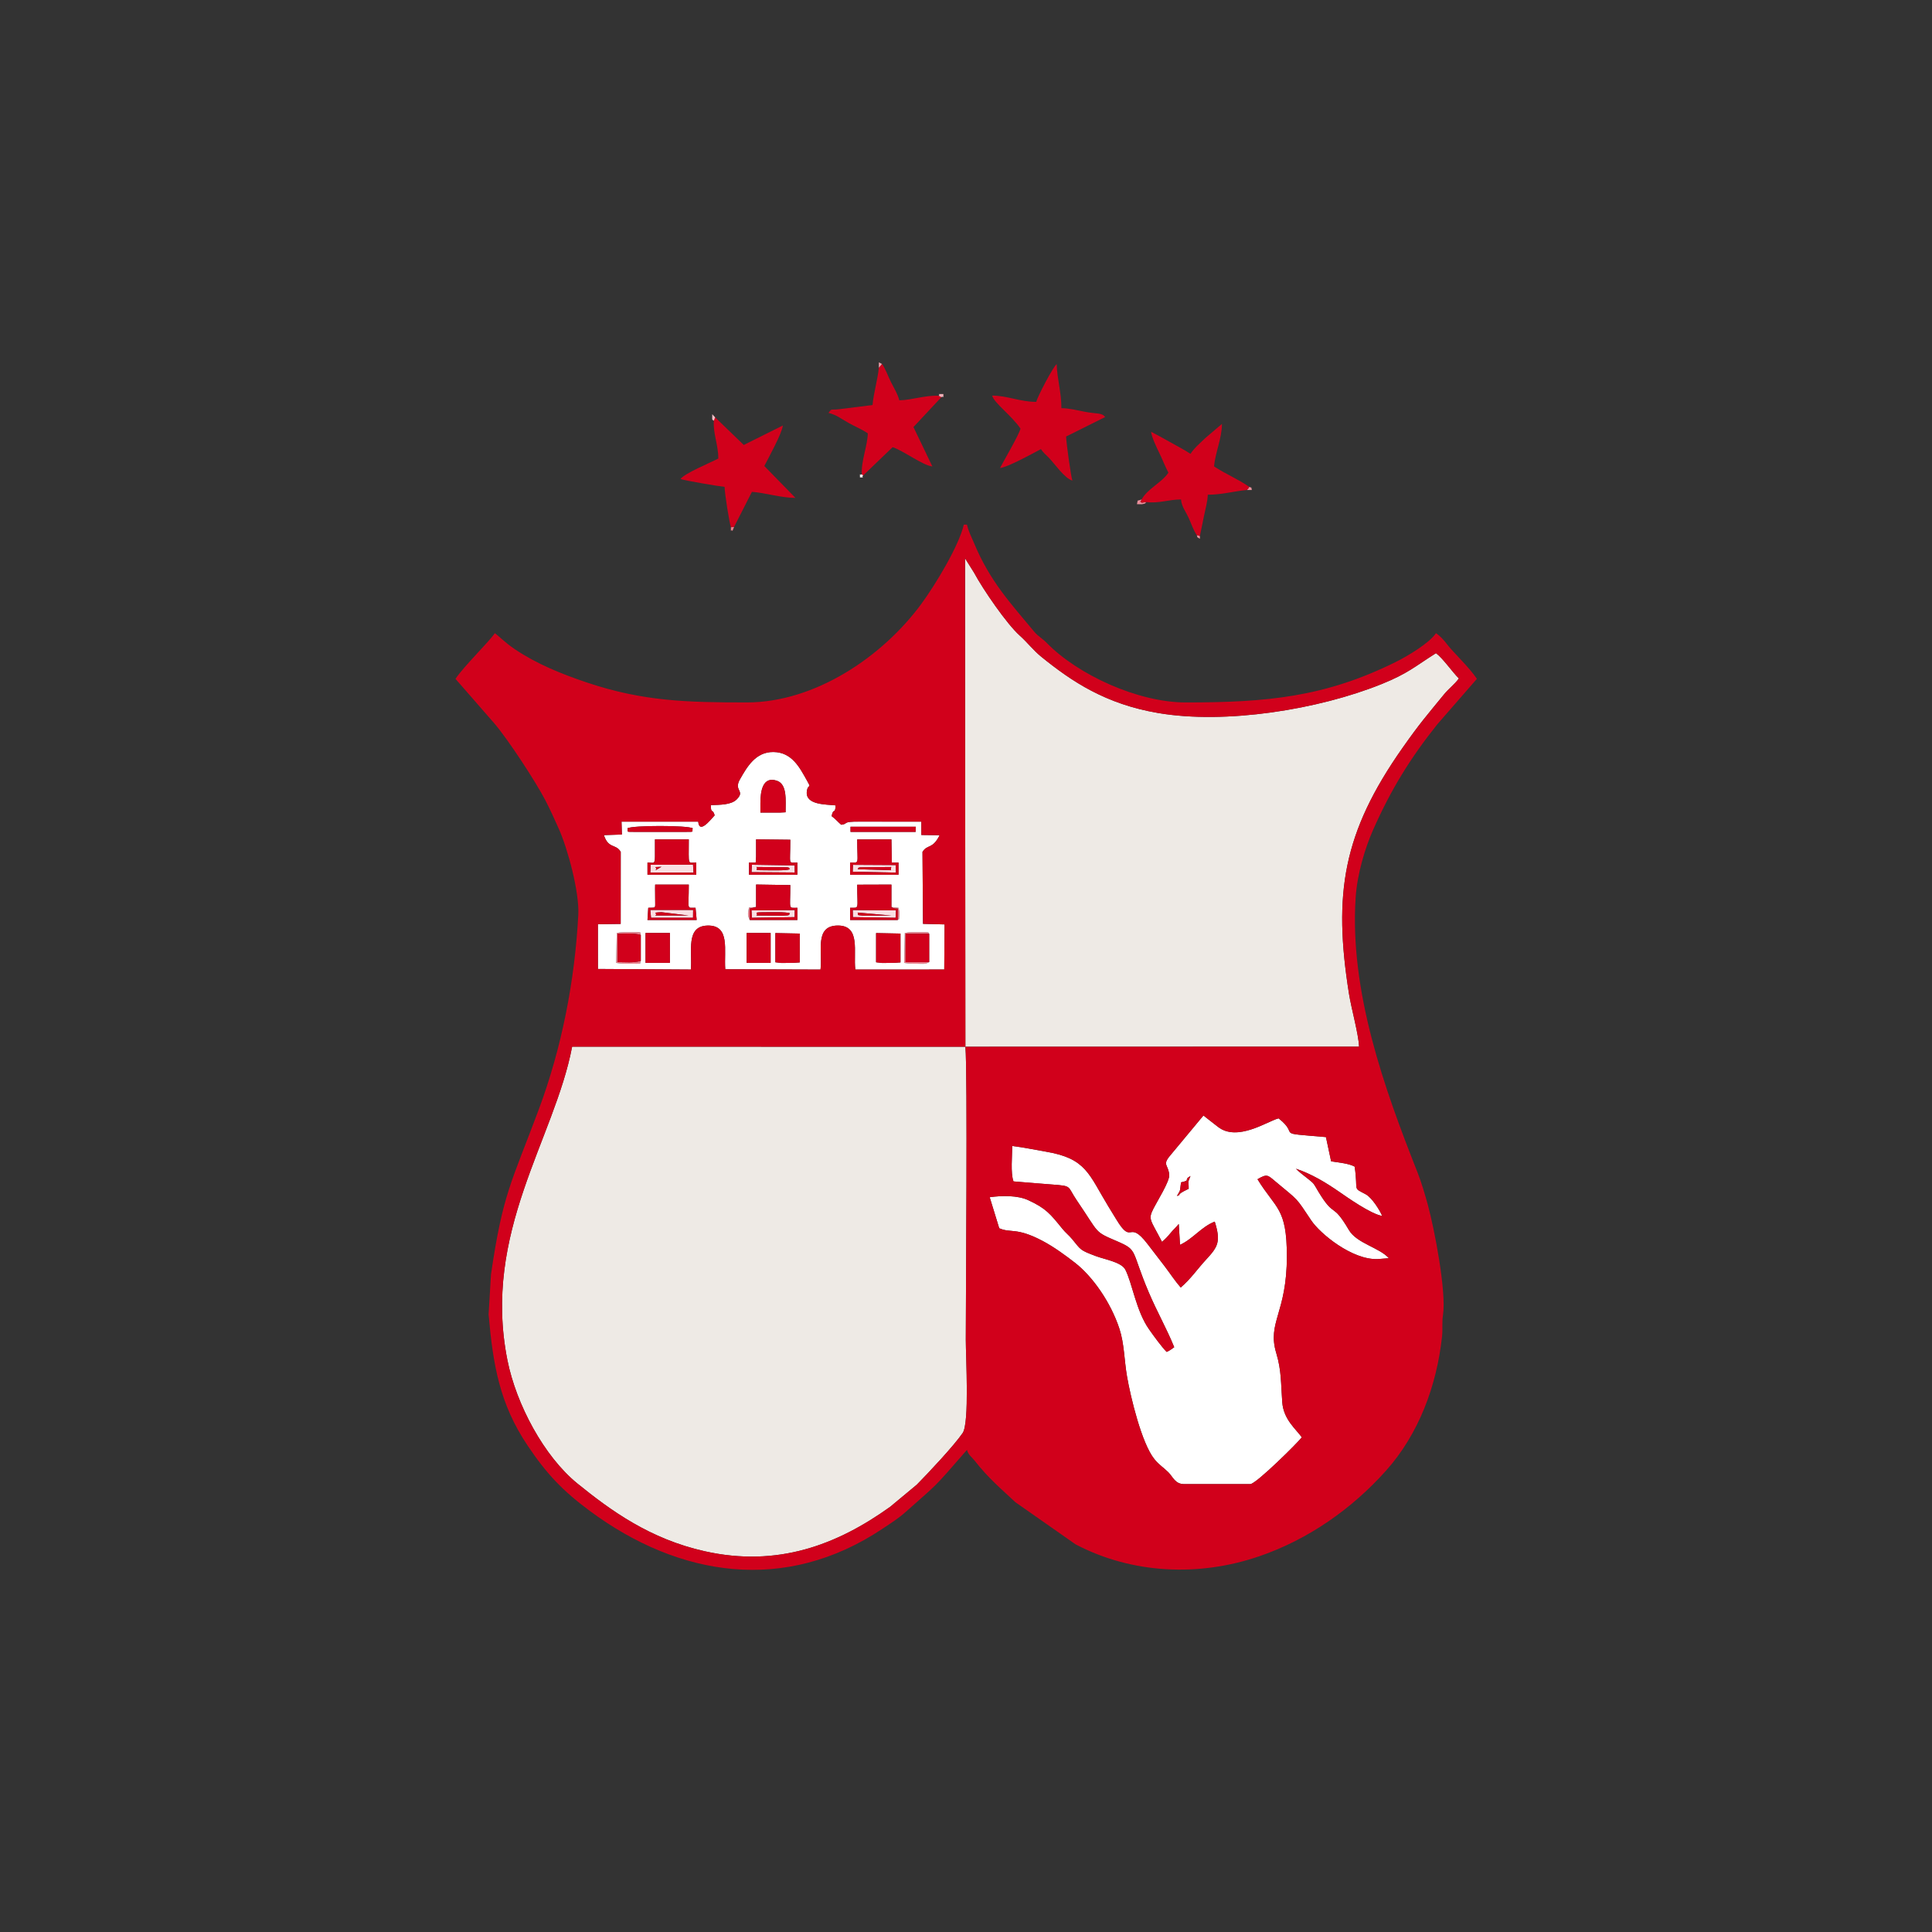 <svg xmlns="http://www.w3.org/2000/svg" xmlns:xlink="http://www.w3.org/1999/xlink" width="800" zoomAndPan="magnify" viewBox="0 0 600 600" height="800" preserveAspectRatio="xMidYMid meet" version="1.0"><rect x="0" y="0" width="600" height="600" fill="#333333" stroke="none"/><defs><clipPath id="3910a4c70f"><path d="M 141.434 162 L 458.684 162 L 458.684 487.531 L 141.434 487.531 Z M 141.434 162 " clip-rule="nonzero"/></clipPath><clipPath id="92da0ab7d1"><path d="M 272 112.531 L 274 112.531 L 274 115 L 272 115 Z M 272 112.531 " clip-rule="nonzero"/></clipPath></defs><path fill="#ea8f9b" d="M 356.023 155.922 L 354.555 156.117 C 353.578 155.203 353.98 156.66 354.555 155.109 C 352.938 155.781 353.504 154.84 353.09 156.574 C 353.203 156.574 354.574 156.602 354.578 156.602 C 355.859 156.359 355.336 156.504 356.023 155.922 Z M 356.023 155.922 " fill-opacity="1" fill-rule="evenodd"/><path fill="#ea8f9b" d="M 387.191 152.176 L 388.77 152.176 C 388.457 150.988 388.957 151.656 387.953 151.199 C 387.617 151.633 387.965 151.535 387.191 152.176 Z M 387.191 152.176 " fill-opacity="1" fill-rule="evenodd"/><path fill="#ea8f9b" d="M 372.641 166.453 L 371.664 166.184 C 372.035 166.996 371.406 166.633 372.641 167.324 Z M 372.641 166.453 " fill-opacity="1" fill-rule="evenodd"/><path fill="#e8808d" d="M 199.004 298.418 C 196.754 299.078 194.172 298.781 191.797 298.781 L 191.797 289.984 C 194.172 289.984 196.754 289.691 199.004 290.352 C 198.688 289.543 199.965 289.438 195.715 289.48 C 194.129 289.496 193.098 289.402 191.547 289.738 L 191.34 299.027 C 193.023 299.352 193.719 299.266 195.215 299.281 C 200.254 299.34 198.434 299.27 199.004 298.418 Z M 199.004 298.418 " fill-opacity="1" fill-rule="evenodd"/><path fill="#e8808d" d="M 288.57 298.781 L 281.242 298.781 L 281.242 289.984 L 288.57 289.984 C 287.914 289.57 289.605 289.461 285.156 289.488 C 283.562 289.496 282.555 289.398 280.992 289.738 L 280.785 299.027 C 282.465 299.352 283.164 299.27 284.66 299.277 C 286.367 299.289 287.367 299.547 288.57 298.781 Z M 288.57 298.781 " fill-opacity="1" fill-rule="evenodd"/><path fill="#e8808d" d="M 278.797 285.707 C 279.113 285.145 279.16 286.461 279.32 284.129 C 279.383 283.195 279.223 282.75 279.043 281.922 L 276.84 281.676 C 277.309 281.973 276.988 281.887 277.852 282.133 C 278 282.176 278.523 282.168 278.797 282.168 Z M 278.797 285.707 " fill-opacity="1" fill-rule="evenodd"/><path fill="#e8808d" d="M 232.852 285.707 L 232.852 282.168 L 234.809 281.68 L 232.598 281.836 C 232.301 283.414 232.031 284.242 232.852 285.707 Z M 232.852 285.707 " fill-opacity="1" fill-rule="evenodd"/><path fill="#e8808d" d="M 227.965 163.66 L 226.988 163.719 C 226.988 165.977 226.887 164.105 227.477 164.883 Z M 227.965 163.66 " fill-opacity="1" fill-rule="evenodd"/><path fill="#f9dfe3" d="M 203.629 270.23 C 204.324 268.98 202.09 269.398 205.414 269.199 Z M 201.961 270.992 L 215.379 270.996 L 215.23 268.551 L 202.059 268.555 Z M 201.961 270.992 " fill-opacity="1" fill-rule="evenodd"/><path fill="#f9dfe3" d="M 203.457 284.328 C 204.68 283.586 201.809 283.453 205.434 283.293 L 213.91 284.328 Z M 202.18 285.027 L 215.23 285.031 L 215.258 282.586 L 201.961 282.586 L 202.184 285.027 Z M 202.18 285.027 " fill-opacity="1" fill-rule="evenodd"/><path fill="#f9dfe3" d="M 266.348 283.41 L 276.773 284.328 L 267.996 284.363 C 265.492 284.133 266.816 284.168 266.348 283.41 Z M 264.875 284.824 L 278.133 285.027 L 278.258 282.727 L 264.828 282.625 Z M 264.875 284.824 " fill-opacity="1" fill-rule="evenodd"/><path fill="#f9dfe3" d="M 266.348 269.949 C 267.035 269.164 265.812 269.762 267.141 269.344 L 276.777 269.254 L 276.633 270.254 Z M 264.816 270.719 L 278.238 270.992 L 278.168 268.656 L 264.898 268.582 Z M 264.816 270.719 " fill-opacity="1" fill-rule="evenodd"/><path fill="#f9dfe3" d="M 234.875 269.254 L 244.508 269.344 C 245.836 269.762 244.613 269.16 245.301 269.949 C 244.176 270.438 239.172 270.27 237.207 270.266 C 233.305 270.266 235.859 269.977 234.875 269.254 Z M 233.391 270.855 L 246.82 270.957 L 246.773 268.758 L 233.516 268.555 Z M 233.391 270.855 " fill-opacity="1" fill-rule="evenodd"/><path fill="#f9dfe3" d="M 234.875 284.328 C 235.859 283.605 233.305 283.316 237.207 283.312 C 239.172 283.312 244.176 283.145 245.301 283.633 C 244.871 284.125 245.691 284.27 243.16 284.367 Z M 233.516 285.027 L 246.773 284.824 L 246.816 282.625 L 233.387 282.727 Z M 233.516 285.027 " fill-opacity="1" fill-rule="evenodd"/><path fill="#ffffff" d="M 366.777 367.195 C 370.113 366.422 367.285 366.598 369.707 365.211 C 368.711 367.906 369.172 366.262 369.156 369.184 C 364.52 371.391 367.352 370.898 365.492 371.414 C 366.828 369.246 366.355 370.016 366.777 367.195 Z M 360.879 385.676 C 361.797 384.891 362.652 384.016 363.492 382.973 C 364.355 381.902 365.398 381 366.074 380.117 L 366.469 386.594 C 370.484 384.77 373.109 380.969 377.254 379.387 C 379.199 385.598 378.246 387.207 374.598 391.141 C 371.891 394.055 369.762 397.238 366.684 399.848 C 365 397.938 363.387 395.484 361.711 393.273 C 360.008 391.023 358.207 388.719 356.406 386.367 C 350.254 378.328 351.781 387.164 346.602 378.57 C 345.73 377.125 345.047 376.043 344.191 374.633 C 338.141 364.688 337.371 359.809 324.988 357.691 C 321.422 357.078 317.898 356.324 314.355 355.898 C 314.355 358.863 313.793 364.371 314.75 366.895 C 318.836 367.242 322.645 367.559 326.652 367.855 C 333.141 368.34 331.344 368.293 334.371 372.73 C 341.605 383.336 339.598 382.34 346.992 385.52 C 353.492 388.316 351.191 388.191 356.699 401.219 C 359.277 407.312 362.371 412.695 364.668 418.387 C 363.898 418.953 363.188 419.488 362.316 419.855 C 360.797 418.332 358.363 414.988 356.84 412.816 C 352.82 407.094 351.637 398.465 349.469 394.273 C 348.281 391.98 343.094 391.121 340.422 390.129 C 335.258 388.203 335.766 388.211 332.984 384.844 C 331.926 383.559 330.98 382.898 329.914 381.586 C 326.203 377.012 324.859 375.25 319.246 372.684 C 316.066 371.227 311.145 371.25 307.359 371.812 L 310.32 381.438 C 313.871 383.039 315.578 381.059 323.707 385.336 C 327.344 387.25 331.059 389.992 333.926 392.23 C 339.23 396.367 344.926 404.332 347.664 412.711 C 349.16 417.289 349.141 422.488 350.008 427.484 C 351.133 433.984 354.586 448.312 358.516 453.16 C 359.98 454.969 361.332 455.738 362.797 457.184 C 364.316 458.691 364.906 460.906 367.754 460.906 L 388.281 460.906 C 390.086 460.906 403.332 447.746 404.289 446.367 C 402.406 443.754 398.625 440.84 398.215 435.48 C 397.777 429.738 398.008 425.707 396.355 420.211 C 393.473 410.641 399.645 407.867 399.645 390.168 C 399.645 375.031 396.266 375.566 390.527 366.223 C 393.477 364.48 393.703 364.918 395.984 366.832 C 403.535 373.156 402.203 371.516 407.234 379.035 C 409.961 383.109 419.918 391.336 427.871 391.023 L 431.328 390.75 C 428.426 387.461 421.363 386.145 418.93 382.016 C 413.602 372.961 414.613 378.633 409.41 370.031 C 408.023 367.738 408.293 367.738 406.363 366.215 C 404.738 364.93 403.664 364.16 402.457 362.953 C 407.316 364.562 411.789 367.293 415.754 370.027 C 418.359 371.824 425.734 377.059 429.246 377.613 C 428.543 375.902 426.082 371.945 424.148 370.906 C 419.91 368.629 421.867 370.309 420.707 362.312 C 418.84 361.289 415.82 361.066 413.391 360.664 L 411.785 353.137 C 394.957 351.695 404.098 352.867 397.078 347.316 C 393.652 348.168 384.238 354.734 378.188 349.906 C 376.629 348.664 375.008 347.469 373.738 346.43 L 363.359 358.914 C 360.855 361.879 362.895 361.676 363.117 364.914 C 363.258 366.895 359.234 373.293 358.23 375.305 C 356.488 378.793 357.223 378.609 360.879 385.68 Z M 360.879 385.676 " fill-opacity="1" fill-rule="evenodd"/><path fill="#ffffff" d="M 288.57 289.984 L 288.57 298.781 C 287.367 299.547 286.367 299.289 284.66 299.277 C 283.164 299.27 282.465 299.348 280.785 299.027 L 280.996 289.738 C 282.555 289.398 283.562 289.496 285.156 289.488 C 289.605 289.461 287.914 289.566 288.574 289.984 Z M 199.004 290.348 L 199.004 298.418 C 198.434 299.27 200.254 299.34 195.215 299.281 C 193.719 299.266 193.023 299.352 191.34 299.027 L 191.547 289.738 C 193.098 289.402 194.129 289.496 195.715 289.48 C 199.965 289.438 198.688 289.543 199.004 290.348 Z M 272.074 289.773 L 279.652 289.926 L 279.656 298.887 L 277.82 299.023 L 273.906 299.062 L 272.074 298.844 Z M 240.793 289.773 L 248.371 289.926 L 248.375 298.887 L 246.535 299.023 L 242.625 299.062 L 240.793 298.844 Z M 231.875 289.742 L 239.328 289.742 L 239.328 299.023 L 231.875 299.023 Z M 200.469 289.742 L 208.047 289.742 L 208.047 299.023 L 200.473 299.023 Z M 276.84 281.676 L 279.043 281.922 C 279.227 282.75 279.383 283.195 279.32 284.129 C 279.16 286.461 279.113 285.145 278.797 285.707 L 264.012 285.707 L 264.012 281.922 C 267.023 281.891 266.211 282.609 266.211 274.75 L 276.84 274.715 L 276.84 281.68 Z M 234.809 281.676 L 234.809 274.699 L 245.438 274.867 C 245.438 282.793 244.707 281.895 247.637 281.922 L 247.637 285.707 L 232.852 285.707 C 232.031 284.242 232.301 283.414 232.598 281.836 L 234.809 281.68 Z M 201.324 281.922 C 203.969 281.859 203.418 282.16 203.469 279.309 C 203.496 277.863 203.402 276.203 203.465 274.715 L 213.91 274.715 C 213.91 282.871 213.098 281.855 216.004 281.918 L 216.355 285.707 L 201.082 285.707 Z M 264.012 267.871 C 267.074 267.828 266.211 268.676 266.211 260.691 L 276.84 260.664 L 276.961 267.871 L 279.039 267.871 L 279.039 271.656 L 264.012 271.656 Z M 234.805 260.664 L 245.438 260.785 C 245.438 268.984 244.652 267.828 247.637 267.871 L 247.637 271.656 L 232.609 271.656 L 232.605 267.871 L 234.688 267.871 L 234.809 266.039 L 234.809 260.664 Z M 203.402 260.664 L 213.91 260.664 C 213.91 269.125 213.469 267.848 216.234 267.871 L 216.234 271.656 L 201.082 271.656 L 201.082 267.871 C 202.848 267.855 203.402 268.574 203.402 266.039 Z M 284.355 258.344 L 264.133 258.344 L 264.133 256.754 L 284.414 256.754 Z M 196.684 258.344 C 194.129 258.344 195.211 258.348 194.848 257.242 C 196.289 256.281 213.695 256.281 215.133 257.242 C 214.773 258.348 215.855 258.344 213.301 258.344 Z M 236.152 249.426 C 236.152 245.68 236.867 240.992 241.258 242.461 C 244.531 243.555 243.973 248.57 243.973 252.262 L 242.137 252.355 L 236.152 252.355 Z M 220.754 250.035 C 220.77 252.938 221.344 250.953 221.945 253.211 C 220.297 255.051 217.148 258.945 216.844 255.168 L 193.016 255.168 L 193.141 259.168 L 187.547 259.355 C 188.949 263.707 191.336 261.98 192.773 264.574 L 192.758 286.93 L 185.68 287.027 L 185.695 300.922 L 214.555 301.102 C 215.008 295.383 212.934 287.656 219.66 287.445 C 226.926 287.215 224.777 295.227 225.242 301.012 L 254.816 301.109 C 255.5 295.539 252.84 287.441 260.223 287.434 C 267.379 287.426 264.969 295.703 265.629 301.105 L 293.246 301.094 L 293.348 287.086 L 286.648 286.91 L 286.488 264.574 C 288.016 262.09 289.57 263.879 291.812 259.383 L 286.129 259.312 L 286.129 255.168 L 267.059 255.16 C 261.27 255.102 263.684 255.816 261.262 256.145 C 260.238 255.309 259.477 254.305 258.27 253.457 C 258.832 250.637 259.332 253.156 259.52 250.129 C 256.531 249.785 249.91 250.051 250.59 245.637 C 250.965 243.191 252.164 245.188 250.637 242.457 C 248.363 238.395 245.969 233.602 240.184 233.543 C 234.629 233.484 231.961 238.242 229.801 242.023 C 227.727 245.648 231.559 245.457 228.793 248.258 C 227.062 250.004 223.465 249.938 220.754 250.035 Z M 220.754 250.035 " fill-opacity="1" fill-rule="evenodd"/><path fill="#eeeae5" d="M 299.816 325.078 L 177.68 325.051 C 172.215 353.812 149.664 382.711 157.586 422.441 C 160.312 436.117 168.957 452.324 179.352 460.75 C 189.629 469.074 201.836 477.969 218.922 481.77 C 241.469 486.789 259.898 479.816 276.441 467.961 L 284.719 461.078 C 288.406 457.348 296.25 448.988 298.969 445.031 C 301.105 441.922 299.938 421.527 299.938 416.066 C 299.938 402.102 300.52 332.809 299.812 325.078 Z M 299.816 325.078 " fill-opacity="1" fill-rule="evenodd"/><path fill="#eeeae5" d="M 299.816 325.078 L 422.07 325.051 C 421.914 321.129 419.68 313.258 418.945 308.656 C 413.992 277.535 417.031 258.641 435.594 232.223 C 441.02 224.504 443.047 222.273 448.41 215.703 C 449.953 213.812 451.707 212.57 453.074 210.699 C 451.098 208.801 448.184 204.496 445.957 202.848 C 439.418 206.961 437.293 209.129 429.027 212.457 C 409.391 220.371 380.59 225.008 359.617 221.422 C 343.367 218.645 332.938 211.719 323.328 203.918 C 320.93 201.973 318.949 199.391 316.684 197.375 C 312.699 193.832 305.281 183.047 302.492 177.832 L 299.688 173.371 L 299.812 325.078 Z M 299.816 325.078 " fill-opacity="1" fill-rule="evenodd"/><g clip-path="url(#3910a4c70f)"><path fill="#d1001b" d="M 299.816 325.078 C 300.52 332.809 299.938 402.102 299.938 416.066 C 299.938 421.527 301.105 441.922 298.969 445.031 C 296.25 448.988 288.406 457.348 284.723 461.078 L 276.441 467.961 C 259.898 479.816 241.469 486.789 218.926 481.77 C 201.836 477.969 189.629 469.074 179.355 460.75 C 168.961 452.324 160.316 436.117 157.59 422.441 C 149.664 382.711 172.215 353.812 177.68 325.051 Z M 360.879 385.676 C 357.223 378.609 356.488 378.789 358.23 375.301 C 359.234 373.293 363.258 366.895 363.117 364.91 C 362.895 361.672 360.855 361.875 363.359 358.91 L 373.738 346.426 C 375.008 347.465 376.629 348.66 378.188 349.906 C 384.238 354.73 393.652 348.168 397.078 347.312 C 404.098 352.867 394.953 351.695 411.785 353.133 L 413.391 360.66 C 415.82 361.062 418.84 361.285 420.707 362.312 C 421.867 370.309 419.91 368.625 424.148 370.906 C 426.082 371.945 428.543 375.902 429.246 377.613 C 425.734 377.055 418.359 371.82 415.754 370.027 C 411.789 367.289 407.316 364.562 402.457 362.953 C 403.664 364.156 404.738 364.93 406.363 366.211 C 408.293 367.738 408.023 367.738 409.41 370.031 C 414.613 378.633 413.602 372.957 418.93 382.012 C 421.363 386.141 428.426 387.457 431.328 390.746 L 427.871 391.02 C 419.918 391.336 409.957 383.109 407.234 379.035 C 402.203 371.512 403.535 373.152 395.984 366.828 C 393.703 364.914 393.477 364.477 390.527 366.219 C 396.266 375.566 399.645 375.027 399.645 390.164 C 399.645 407.863 393.473 410.637 396.355 420.211 C 398.008 425.707 397.777 429.734 398.215 435.477 C 398.625 440.836 402.406 443.754 404.289 446.363 C 403.332 447.742 390.086 460.902 388.281 460.902 L 367.754 460.902 C 364.906 460.902 364.316 458.688 362.797 457.184 C 361.332 455.738 359.98 454.969 358.516 453.16 C 354.586 448.309 351.133 433.98 350.008 427.48 C 349.141 422.488 349.16 417.289 347.664 412.711 C 344.926 404.332 339.23 396.363 333.926 392.227 C 331.059 389.992 327.344 387.25 323.707 385.336 C 315.578 381.059 313.871 383.039 310.32 381.438 L 307.359 371.809 C 311.148 371.246 316.066 371.223 319.246 372.68 C 324.859 375.25 326.203 377.012 329.914 381.582 C 330.98 382.898 331.926 383.559 332.984 384.84 C 335.766 388.211 335.258 388.199 340.422 390.125 C 343.094 391.121 348.281 391.98 349.469 394.273 C 351.637 398.465 352.82 407.094 356.84 412.816 C 358.363 414.984 360.797 418.328 362.316 419.852 C 363.188 419.484 363.898 418.953 364.668 418.387 C 362.371 412.691 359.277 407.309 356.699 401.219 C 351.191 388.188 353.492 388.312 346.992 385.516 C 339.598 382.336 341.605 383.336 334.371 372.73 C 331.344 368.293 333.141 368.34 326.652 367.855 C 322.645 367.555 318.836 367.242 314.75 366.895 C 313.793 364.367 314.355 358.863 314.355 355.895 C 317.898 356.32 321.422 357.078 324.988 357.688 C 337.371 359.809 338.141 364.688 344.191 374.629 C 345.047 376.039 345.73 377.125 346.602 378.566 C 351.781 387.16 350.254 378.328 356.406 386.363 C 358.207 388.719 360.008 391.02 361.711 393.27 C 363.387 395.48 365 397.934 366.684 399.848 C 369.762 397.234 371.891 394.055 374.598 391.137 C 378.246 387.203 379.199 385.594 377.254 379.383 C 373.109 380.965 370.484 384.766 366.469 386.59 L 366.074 380.113 C 365.398 381 364.355 381.902 363.492 382.973 C 362.652 384.012 361.797 384.891 360.879 385.672 Z M 220.754 250.035 C 223.465 249.938 227.062 250.004 228.793 248.258 C 231.559 245.457 227.727 245.648 229.801 242.023 C 231.961 238.242 234.629 233.484 240.184 233.543 C 245.969 233.602 248.363 238.395 250.637 242.457 C 252.16 245.188 250.965 243.188 250.586 245.637 C 249.91 250.051 256.531 249.785 259.52 250.129 C 259.328 253.156 258.832 250.637 258.266 253.457 C 259.477 254.305 260.238 255.309 261.262 256.145 C 263.684 255.816 261.27 255.102 267.059 255.156 L 286.129 255.168 L 286.129 259.309 L 291.812 259.379 C 289.566 263.879 288.016 262.09 286.484 264.574 L 286.648 286.91 L 293.344 287.082 L 293.246 301.094 L 265.629 301.105 C 264.965 295.703 267.379 287.426 260.223 287.434 C 252.84 287.441 255.5 295.535 254.816 301.109 L 225.242 301.012 C 224.777 295.227 226.926 287.215 219.66 287.445 C 212.934 287.656 215.004 295.383 214.551 301.102 L 185.691 300.922 L 185.68 287.027 L 192.758 286.93 L 192.77 264.574 C 191.336 261.98 188.949 263.707 187.547 259.355 L 193.137 259.168 L 193.016 255.168 L 216.844 255.168 C 217.145 258.945 220.297 255.051 221.945 253.211 C 221.34 250.953 220.77 252.938 220.754 250.035 Z M 299.812 325.082 L 299.691 173.371 L 302.492 177.832 C 305.281 183.047 312.703 193.832 316.684 197.375 C 318.953 199.391 320.93 201.973 323.328 203.918 C 332.938 211.719 343.367 218.645 359.617 221.422 C 380.59 225.008 409.391 220.371 429.027 212.461 C 437.293 209.129 439.422 206.961 445.957 202.848 C 448.188 204.496 451.098 208.801 453.078 210.699 C 451.707 212.57 449.957 213.812 448.41 215.703 C 443.051 222.277 441.02 224.504 435.594 232.223 C 417.031 258.641 413.992 277.539 418.949 308.656 C 419.68 313.258 421.914 321.129 422.07 325.051 L 299.816 325.082 Z M 231.875 218.148 C 213.383 218.148 199.691 217.805 182.324 211.98 C 174.395 209.32 166.652 206.172 159.922 201.641 C 156.758 199.512 154.777 197.387 153.672 196.648 C 151.867 199.336 144.105 206.859 141.453 210.82 L 153.523 224.652 C 157.906 229.809 166.32 242.688 169.316 248.441 C 170.875 251.434 172.066 254.102 173.547 257.406 C 176.305 263.559 179.965 277.062 179.594 284.109 C 178.512 304.684 174.422 325.535 167.285 344.648 C 158.832 367.289 156.141 370.668 152.477 395.812 L 151.738 408.219 C 153.113 423.855 155.137 435.945 163.836 448.906 C 169.793 457.785 174.734 462.973 183.133 469.199 C 211.039 489.895 243.965 494.844 274.008 474.805 C 276.711 473.004 278.965 471.605 281.367 469.461 C 291.574 460.344 289.309 462.922 300.305 450.273 C 300.734 451.891 301.707 452.363 302.746 453.695 C 306.848 458.969 311 462.461 315.336 466.52 L 334.02 479.605 C 351.535 488.809 372.297 489.75 391.039 483.328 C 406.293 478.102 419.816 468.617 430.43 456.742 C 440.551 445.418 446.195 430.426 447.844 415.02 C 448.086 412.75 447.773 410.75 448.129 408.441 C 449.246 401.254 445.512 381.816 443.418 374.137 C 442.605 371.172 441.43 367.137 440.234 364.125 C 429.863 337.926 419.078 307.828 421.012 278.73 C 421.508 271.277 423.973 263.281 426.418 257.746 C 431.895 245.359 437.867 235.582 446.379 224.926 L 458.664 210.82 C 456.176 207.102 451.352 202.656 449.379 200.07 C 448.379 198.758 447.34 197.574 445.957 196.648 C 443.91 199.707 437.172 203.75 433.414 205.609 C 411.379 216.52 393.375 218.152 368.242 218.152 C 353.402 218.152 334.742 209.555 325.109 199.699 C 323.723 198.281 322.301 197.523 321.238 196.242 C 313.895 187.391 307.449 180.586 302.465 168.586 C 301.559 166.414 300.828 165.188 300.301 162.93 L 299.324 162.93 C 297.777 169.57 290.508 181.555 286.203 187.441 C 274.176 203.883 253.172 218.152 231.875 218.152 Z M 231.875 218.148 " fill-opacity="1" fill-rule="evenodd"/></g><path fill="#d1001b" d="M 321.809 124.809 C 316.852 124.809 312.797 122.855 308.121 122.855 C 308.746 125.191 314.238 129.113 316.922 133.117 C 316.5 134.926 311.797 143.008 310.566 145.336 C 312.941 145.137 320.965 140.691 323.273 139.473 C 324.043 140.617 324.586 141.012 325.602 142.027 C 327.469 143.891 330.578 148.586 333.051 149.246 C 332.633 148.379 331.094 137.215 331.094 135.562 L 343.223 129.516 C 342.117 128.074 340.785 128.637 336.836 127.867 C 334.57 127.426 332 126.766 329.629 126.766 C 329.629 121.754 328.262 117.48 328.164 113.082 C 327.016 113.922 322.168 123.273 321.809 124.809 Z M 321.809 124.809 " fill-opacity="1" fill-rule="evenodd"/><path fill="#d1001b" d="M 221.691 130.676 C 221.43 134.734 223.078 138.109 223.078 142.402 C 220.555 143.738 212.676 146.941 211.344 148.754 C 212.207 149.168 223.395 151.062 225.031 151.199 C 225.031 153.094 226.492 162.32 226.988 163.719 L 227.965 163.66 L 233.516 152.75 C 237.598 153.02 242.5 154.621 247.027 154.621 L 237.367 144.727 C 238.473 142.539 242.918 134.512 243.117 132.141 L 230.988 138.188 L 222.098 129.617 Z M 221.691 130.676 " fill-opacity="1" fill-rule="evenodd"/><path fill="#d1001b" d="M 354.555 155.109 C 353.98 156.66 353.578 155.203 354.555 156.117 L 356.023 155.922 C 359.848 156.418 362.961 155.109 366.773 155.109 C 366.957 157.297 368.195 158.785 369.059 160.645 C 370.047 162.77 370.484 164.398 371.664 166.184 L 372.641 166.453 C 373.074 164.41 373.449 162.543 373.902 160.281 C 374.336 158.113 375.039 155.707 375.086 153.641 C 379.457 153.641 383.328 152.531 387.191 152.176 C 387.965 151.535 387.613 151.633 387.953 151.199 C 384.484 148.762 380.484 147.152 377.039 144.848 C 377.391 140.609 379.484 136.133 379.484 131.652 L 374.465 135.918 C 372.742 137.574 370.98 139.035 369.707 140.938 C 367.914 139.734 365.699 138.625 363.816 137.539 C 361.66 136.297 359.695 135.262 357.488 134.094 C 357.617 135.641 359.293 139.18 359.926 140.453 C 360.957 142.527 361.797 144.781 362.863 146.801 C 360.789 149.902 356.293 151.828 354.555 155.109 Z M 354.555 155.109 " fill-opacity="1" fill-rule="evenodd"/><path fill="#d1001b" d="M 272.93 114.207 C 272.586 117.832 271.281 122.137 270.977 125.789 L 260.547 127.086 C 257.965 127.418 258.426 126.684 257.289 128.23 C 259.773 128.809 261.375 130.137 263.488 131.32 C 265.766 132.594 267.453 133.207 269.508 134.586 C 269.426 138.387 267.352 143.418 267.652 147.289 L 268.043 147.68 L 277.219 138.871 C 280.469 139.922 286.676 144.605 289.551 144.848 L 283.684 132.629 L 292.352 123.344 L 291.504 122.898 C 287.066 122.746 283.281 124.234 279.285 124.32 C 278.852 122.461 277.582 120.414 276.68 118.621 C 275.859 116.992 274.844 114.184 273.91 113.035 Z M 272.93 114.207 " fill-opacity="1" fill-rule="evenodd"/><path fill="#d1001b" d="M 264.898 268.582 L 278.168 268.656 L 278.238 270.992 L 264.816 270.719 Z M 264.012 267.875 L 264.012 271.66 L 279.039 271.66 L 279.039 267.875 L 276.961 267.875 L 276.84 260.664 L 266.211 260.695 C 266.211 268.676 267.074 267.828 264.012 267.875 Z M 264.012 267.875 " fill-opacity="1" fill-rule="evenodd"/><path fill="#d1001b" d="M 233.516 268.555 L 246.773 268.762 L 246.82 270.957 L 233.391 270.855 Z M 234.809 266.039 L 234.688 267.875 L 232.605 267.875 L 232.609 271.66 L 247.637 271.66 L 247.637 267.875 C 244.652 267.828 245.438 268.984 245.438 260.785 L 234.805 260.664 L 234.805 266.039 Z M 234.809 266.039 " fill-opacity="1" fill-rule="evenodd"/><path fill="#d1001b" d="M 264.828 282.625 L 278.258 282.727 L 278.133 285.027 L 264.875 284.82 Z M 278.797 285.707 L 278.797 282.168 C 278.523 282.168 278 282.176 277.852 282.133 C 276.988 281.887 277.309 281.977 276.84 281.68 L 276.84 274.715 L 266.211 274.75 C 266.211 282.609 267.023 281.895 264.012 281.922 L 264.012 285.707 Z M 278.797 285.707 " fill-opacity="1" fill-rule="evenodd"/><path fill="#d1001b" d="M 233.391 282.727 L 246.82 282.625 L 246.773 284.824 L 233.516 285.027 Z M 234.805 281.68 L 232.852 282.168 L 232.852 285.707 L 247.637 285.707 L 247.637 281.922 C 244.707 281.895 245.438 282.793 245.438 274.867 L 234.809 274.699 L 234.805 281.676 Z M 234.805 281.68 " fill-opacity="1" fill-rule="evenodd"/><path fill="#d1001b" d="M 202.059 268.555 L 215.23 268.551 L 215.379 270.996 L 201.961 270.992 Z M 203.402 266.039 C 203.402 268.574 202.848 267.855 201.082 267.875 L 201.082 271.66 L 216.234 271.66 L 216.234 267.875 C 213.469 267.848 213.91 269.125 213.91 260.664 L 203.402 260.664 Z M 203.402 266.039 " fill-opacity="1" fill-rule="evenodd"/><path fill="#d1001b" d="M 201.961 282.586 L 215.254 282.586 L 215.23 285.031 L 202.18 285.027 L 201.957 282.586 Z M 201.324 281.922 L 201.082 285.707 L 216.355 285.707 L 216.004 281.918 C 213.098 281.855 213.91 282.871 213.91 274.715 L 203.465 274.715 C 203.402 276.203 203.496 277.863 203.469 279.309 C 203.418 282.16 203.969 281.859 201.324 281.922 Z M 201.324 281.922 " fill-opacity="1" fill-rule="evenodd"/><path fill="#d1001b" d="M 236.152 249.426 L 236.152 252.355 L 242.137 252.355 L 243.973 252.262 C 243.973 248.57 244.535 243.555 241.258 242.461 C 236.867 240.992 236.152 245.68 236.152 249.426 Z M 236.152 249.426 " fill-opacity="1" fill-rule="evenodd"/><path fill="#d1001b" d="M 200.473 299.023 L 208.047 299.023 L 208.047 289.742 L 200.469 289.742 Z M 200.473 299.023 " fill-opacity="1" fill-rule="evenodd"/><path fill="#d1001b" d="M 272.074 298.844 L 273.906 299.062 L 277.82 299.023 L 279.656 298.887 L 279.652 289.926 L 272.078 289.773 Z M 272.074 298.844 " fill-opacity="1" fill-rule="evenodd"/><path fill="#d1001b" d="M 240.793 298.844 L 242.625 299.062 L 246.539 299.023 L 248.375 298.887 L 248.371 289.926 L 240.793 289.773 Z M 240.793 298.844 " fill-opacity="1" fill-rule="evenodd"/><path fill="#d1001b" d="M 231.875 299.023 L 239.328 299.023 L 239.328 289.742 L 231.875 289.742 Z M 231.875 299.023 " fill-opacity="1" fill-rule="evenodd"/><path fill="#d1001b" d="M 281.242 289.984 L 288.57 289.984 L 288.57 298.781 L 281.242 298.781 Z M 281.242 289.984 " fill-opacity="1" fill-rule="evenodd"/><path fill="#d1001b" d="M 199.004 298.418 L 199.004 290.348 C 196.754 289.688 194.172 289.984 191.797 289.984 L 191.797 298.781 C 194.172 298.781 196.754 299.078 199.004 298.418 Z M 199.004 298.418 " fill-opacity="1" fill-rule="evenodd"/><path fill="#d1001b" d="M 194.848 257.242 C 195.211 258.348 194.129 258.344 196.684 258.344 L 213.301 258.344 C 215.855 258.344 214.773 258.348 215.133 257.242 C 213.695 256.281 196.289 256.281 194.848 257.242 Z M 194.848 257.242 " fill-opacity="1" fill-rule="evenodd"/><path fill="#d1001b" d="M 264.133 258.344 L 284.355 258.344 L 284.414 256.754 L 264.133 256.754 Z M 264.133 258.344 " fill-opacity="1" fill-rule="evenodd"/><path fill="#d1001b" d="M 234.875 284.328 L 243.16 284.367 C 245.691 284.27 244.871 284.125 245.301 283.633 C 244.176 283.145 239.172 283.312 237.211 283.312 C 233.305 283.316 235.859 283.605 234.875 284.328 Z M 234.875 284.328 " fill-opacity="1" fill-rule="evenodd"/><path fill="#d1001b" d="M 234.875 269.254 C 235.859 269.977 233.305 270.266 237.207 270.27 C 239.172 270.27 244.176 270.438 245.301 269.949 C 244.613 269.164 245.836 269.762 244.508 269.344 Z M 234.875 269.254 " fill-opacity="1" fill-rule="evenodd"/><path fill="#d1001b" d="M 366.777 367.195 C 366.355 370.016 366.828 369.246 365.492 371.414 C 367.352 370.898 364.52 371.391 369.156 369.184 C 369.172 366.262 368.711 367.906 369.707 365.211 C 367.285 366.598 370.113 366.422 366.777 367.195 Z M 366.777 367.195 " fill-opacity="1" fill-rule="evenodd"/><path fill="#d1001b" d="M 266.348 269.949 L 276.633 270.254 L 276.777 269.254 L 267.141 269.344 C 265.812 269.762 267.035 269.16 266.348 269.949 Z M 266.348 269.949 " fill-opacity="1" fill-rule="evenodd"/><path fill="#d1001b" d="M 203.457 284.328 L 213.91 284.328 L 205.434 283.293 C 201.809 283.453 204.68 283.586 203.457 284.328 Z M 203.457 284.328 " fill-opacity="1" fill-rule="evenodd"/><path fill="#d1001b" d="M 266.348 283.41 C 266.816 284.168 265.492 284.133 267.996 284.363 L 276.773 284.328 Z M 266.348 283.41 " fill-opacity="1" fill-rule="evenodd"/><path fill="#d1001b" d="M 203.629 270.23 L 205.414 269.199 C 202.09 269.398 204.324 268.98 203.629 270.23 Z M 203.629 270.23 " fill-opacity="1" fill-rule="evenodd"/><path fill="#f1afb8" d="M 292.352 123.344 C 293.117 122.84 292.973 124.141 292.973 122.367 C 290.285 122.367 292.324 122.312 291.504 122.898 Z M 292.352 123.344 " fill-opacity="1" fill-rule="evenodd"/><path fill="#f3bfc6" d="M 221.691 130.676 L 222.098 129.617 L 221.199 128.633 C 221.121 131.141 221.254 130.086 221.691 130.676 Z M 221.691 130.676 " fill-opacity="1" fill-rule="evenodd"/><g clip-path="url(#92da0ab7d1)"><path fill="#ed9fa9" d="M 272.93 114.207 L 273.91 113.031 L 272.949 112.531 Z M 272.93 114.207 " fill-opacity="1" fill-rule="evenodd"/></g><path fill="#fceff1" d="M 268.043 147.68 L 267.652 147.289 C 266.93 147.793 267.066 146.5 267.066 148.266 C 269.039 148.266 267.273 148.379 268.043 147.68 Z M 268.043 147.68 " fill-opacity="1" fill-rule="evenodd"/></svg>